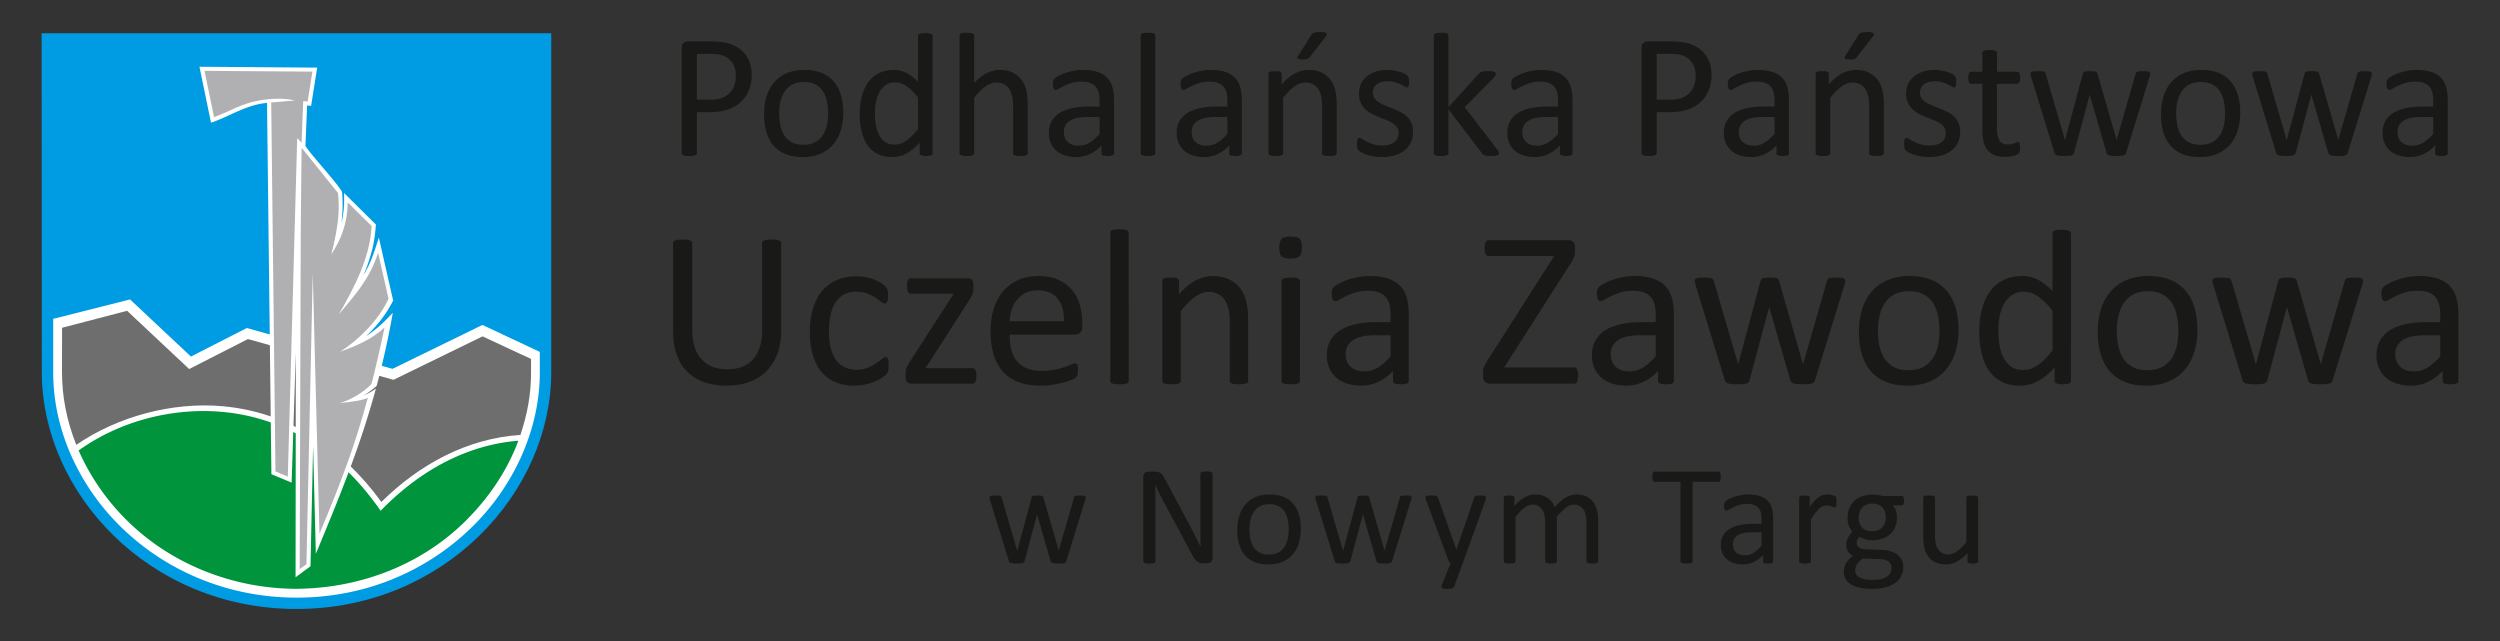 <svg xmlns="http://www.w3.org/2000/svg" viewBox="0 0 365.625 93.75" height="100" width="390"><rect x="0" y="0" width="365.625" height="93.75" fill="#333333" stroke="none"/><path d="M109.938 10.944c0 .835-.137 1.588-.414 2.26a4.742 4.742 0 01-1.178 1.716c-.51.47-1.134.835-1.877 1.093-.744.26-1.627.388-2.66.388h-1.891v5.997c0 .07-.018.131-.057.18a.398.398 0 01-.18.123 1.671 1.671 0 01-.334.08 3.558 3.558 0 01-.537.031c-.216 0-.392-.009-.537-.032a1.684 1.684 0 01-.337-.079.328.328 0 01-.181-.122.306.306 0 01-.053-.181V7.013c0-.342.092-.59.272-.733a.931.931 0 01.602-.221h3.567c.36 0 .708.014 1.038.043.33.032.721.099 1.169.195.453.1.911.286 1.381.553.466.274.86.608 1.19 1.003.327.396.576.853.754 1.372.175.518.263 1.096.263 1.719zm-2.322.175c0-.68-.127-1.248-.378-1.704-.254-.453-.567-.797-.946-1.02a3.159 3.159 0 00-1.155-.423 7.728 7.728 0 00-1.17-.093h-2.05v6.702h2.002c.669 0 1.227-.088 1.666-.26a3.111 3.111 0 001.116-.716c.3-.304.528-.669.683-1.095a4.09 4.09 0 00.232-1.39zm15.71 5.356c0 .946-.122 1.817-.373 2.612a5.733 5.733 0 01-1.113 2.054 5.027 5.027 0 01-1.85 1.345c-.743.32-1.605.484-2.581.484-.955 0-1.785-.14-2.494-.427a4.511 4.511 0 01-1.768-1.235c-.47-.541-.822-1.201-1.055-1.97-.234-.774-.348-1.648-.348-2.63 0-.944.125-1.815.365-2.606a5.772 5.772 0 011.108-2.06 5.01 5.01 0 011.847-1.339c.739-.317 1.6-.475 2.585-.475.955 0 1.786.14 2.493.426.71.281 1.297.695 1.768 1.236.47.54.827 1.195 1.065 1.97.232.774.351 1.644.351 2.615zm-2.215.137a8.5 8.5 0 00-.177-1.78 4.3 4.3 0 00-.576-1.47 2.797 2.797 0 00-1.085-.998c-.453-.246-1.025-.369-1.706-.369-.63 0-1.17.11-1.624.334-.453.224-.821.54-1.116.95-.295.408-.51.893-.651 1.451a7.323 7.323 0 00-.215 1.83c0 .637.057 1.235.176 1.793.114.559.307 1.047.581 1.464.272.413.637.748 1.09.989.456.247 1.029.37 1.71.37.62 0 1.157-.11 1.613-.334a3.013 3.013 0 001.127-.94 4.11 4.11 0 00.646-1.449 7.82 7.82 0 00.207-1.841zm15.283 5.8c0 .07-.013.126-.044.179a.321.321 0 01-.155.124c-.073.03-.17.053-.29.07a3.146 3.146 0 01-.438.027c-.181 0-.33-.009-.45-.026a1.414 1.414 0 01-.298-.07.358.358 0 01-.167-.125.347.347 0 01-.049-.18V20.87c-.61.663-1.245 1.178-1.9 1.546-.66.37-1.376.555-2.158.555-.848 0-1.575-.167-2.172-.497a4.104 4.104 0 01-1.464-1.34c-.37-.564-.642-1.223-.814-1.984-.17-.76-.258-1.561-.258-2.4 0-.999.105-1.9.32-2.7.215-.806.531-1.49.954-2.059a4.18 4.18 0 011.566-1.304c.62-.304 1.336-.458 2.154-.458.677 0 1.297.149 1.859.444.563.298 1.118.733 1.667 1.31V5.26c0-.062.013-.12.044-.177.03-.057.088-.097.176-.127.084-.031.193-.058.324-.079.137-.023.304-.031.511-.031.216 0 .392.008.529.031.135.021.245.048.32.08.078.029.136.07.176.126a.311.311 0 01.057.177zm-2.137-8.166c-.572-.717-1.125-1.262-1.662-1.635-.537-.373-1.095-.563-1.675-.563-.54 0-.999.128-1.376.386-.38.26-.683.599-.92 1.02a4.86 4.86 0 00-.509 1.43 7.945 7.945 0 00-.163 1.623c0 .584.044 1.156.137 1.715a5.03 5.03 0 00.465 1.49c.225.435.52.783.888 1.046.365.26.83.392 1.385.392.281 0 .555-.04.818-.114.26-.08.529-.208.8-.388.273-.18.562-.413.863-.703.298-.286.614-.639.95-1.06zm16.048 8.166a.29.29 0 01-.053.175.433.433 0 01-.166.123 1.327 1.327 0 01-.325.076 4.164 4.164 0 01-.514.026c-.222 0-.397-.009-.534-.026a1.328 1.328 0 01-.325-.076.433.433 0 01-.166-.123.29.29 0 01-.053-.175v-6.794c0-.66-.053-1.195-.155-1.595a3.293 3.293 0 00-.447-1.048 1.952 1.952 0 00-.762-.667 2.403 2.403 0 00-1.081-.234c-.532 0-1.059.19-1.587.567-.532.38-1.087.932-1.666 1.663v8.108a.29.29 0 01-.053.175.427.427 0 01-.168.123 1.327 1.327 0 01-.325.076 4.282 4.282 0 01-.527.026c-.212 0-.382-.009-.52-.026a1.38 1.38 0 01-.33-.076.395.395 0 01-.171-.123.326.326 0 01-.044-.175V5.207a.34.34 0 01.044-.18.345.345 0 01.172-.132c.079-.032.19-.058.33-.076.137-.017.307-.026.52-.026.213 0 .389.009.526.026.14.018.246.044.325.076.08.035.133.079.168.131.035.048.053.11.053.181v6.929c.605-.646 1.222-1.126 1.838-1.438.614-.312 1.236-.47 1.859-.47.774 0 1.42.131 1.948.391.527.263.953.616 1.28 1.052.325.438.558.953.699 1.543.14.588.21 1.3.21 2.132zm12.62.012c0 .102-.035.18-.102.234a.712.712 0 01-.284.114c-.12.026-.295.04-.529.04-.22 0-.4-.014-.532-.04a.641.641 0 01-.29-.114c-.063-.053-.092-.129-.092-.234v-1.16a5.664 5.664 0 01-1.693 1.262 4.585 4.585 0 01-1.98.444 5.42 5.42 0 01-1.657-.237 3.623 3.623 0 01-1.262-.692 3.1 3.1 0 01-.813-1.107c-.193-.44-.29-.936-.29-1.494 0-.657.132-1.224.4-1.703a3.29 3.29 0 011.147-1.2c.497-.317 1.108-.559 1.83-.717.72-.158 1.534-.237 2.436-.237h1.6v-.906c0-.444-.048-.84-.141-1.186a2.057 2.057 0 00-.457-.859 1.95 1.95 0 00-.818-.514c-.333-.12-.748-.175-1.236-.175-.523 0-.993.061-1.406.19a7.172 7.172 0 00-1.095.417c-.313.153-.576.29-.787.416-.207.128-.365.19-.466.19a.306.306 0 01-.181-.053.371.371 0 01-.135-.155.718.718 0 01-.085-.258 2.23 2.23 0 01-.026-.356c0-.21.014-.383.044-.506a.763.763 0 01.22-.352c.115-.11.317-.24.598-.395.28-.15.61-.29.981-.418a9.285 9.285 0 011.208-.313c.437-.082.88-.122 1.323-.122.832 0 1.54.093 2.124.28.585.19 1.055.47 1.417.836.36.365.62.818.783 1.359.161.54.246 1.174.246 1.895zm-2.11-5.312h-1.817a6.65 6.65 0 00-1.517.151 3.136 3.136 0 00-1.069.439 1.83 1.83 0 00-.623.695 2.124 2.124 0 00-.198.936c0 .604.19 1.083.572 1.437.38.357.914.538 1.604.538.553 0 1.073-.14 1.547-.427.476-.28.978-.716 1.5-1.3zm8.15 5.3a.29.29 0 01-.053.175.433.433 0 01-.166.123 1.327 1.327 0 01-.325.076 4.294 4.294 0 01-.529.026c-.21 0-.382-.009-.517-.026a1.38 1.38 0 01-.33-.076.395.395 0 01-.172-.123.326.326 0 01-.044-.175V5.207a.34.34 0 01.044-.18.345.345 0 01.172-.132c.079-.032.19-.058.33-.076.135-.017.307-.026.517-.026.216 0 .392.009.529.026.14.018.246.044.325.076a.372.372 0 01.166.131c.035.048.053.11.053.181zm12.651.012c0 .102-.035.18-.102.234a.721.721 0 01-.286.114c-.117.026-.295.04-.526.04-.222 0-.4-.014-.532-.04a.64.64 0 01-.292-.114c-.061-.053-.09-.129-.09-.234v-1.16a5.65 5.65 0 01-1.695 1.262 4.572 4.572 0 01-1.978.444c-.611 0-1.166-.079-1.657-.237a3.607 3.607 0 01-1.262-.692 3.1 3.1 0 01-.813-1.107c-.195-.44-.292-.936-.292-1.494 0-.657.132-1.224.4-1.703a3.276 3.276 0 011.149-1.2c.496-.317 1.107-.559 1.829-.717.721-.158 1.534-.237 2.436-.237h1.6v-.906c0-.444-.048-.84-.141-1.186a2.057 2.057 0 00-.456-.859 1.96 1.96 0 00-.818-.514c-.334-.12-.748-.175-1.236-.175-.523 0-.994.061-1.408.19a7.218 7.218 0 00-1.094.417c-.312.153-.575.29-.788.416-.205.128-.363.19-.465.19a.306.306 0 01-.18-.053.371.371 0 01-.136-.155.718.718 0 01-.084-.258 2.23 2.23 0 01-.027-.356c0-.21.013-.383.044-.506a.763.763 0 01.22-.352c.114-.11.317-.24.598-.395.281-.15.611-.29.98-.418.365-.123.77-.228 1.21-.313.435-.082.879-.122 1.323-.122.832 0 1.54.093 2.124.28.584.19 1.055.47 1.417.836.36.365.62.818.78 1.359.164.54.248 1.174.248 1.895zm-2.112-5.312h-1.815a6.65 6.65 0 00-1.516.151 3.136 3.136 0 00-1.07.439 1.85 1.85 0 00-.624.695 2.124 2.124 0 00-.197.936c0 .604.188 1.083.57 1.437.383.357.915.538 1.607.538.553 0 1.072-.14 1.546-.427.476-.28.976-.716 1.5-1.3zm15.989 5.3a.29.29 0 01-.053.175.427.427 0 01-.169.123 1.327 1.327 0 01-.324.076 4.124 4.124 0 01-.515.026c-.22 0-.395-.009-.532-.026a1.328 1.328 0 01-.324-.076.42.42 0 01-.167-.123.28.28 0 01-.054-.175v-6.794c0-.66-.053-1.195-.153-1.595a3.295 3.295 0 00-.45-1.048 1.935 1.935 0 00-.76-.667 2.408 2.408 0 00-1.081-.234c-.532 0-1.06.19-1.587.567-.532.38-1.086.932-1.667 1.663v8.108a.29.29 0 01-.053.175.433.433 0 01-.167.123 1.327 1.327 0 01-.325.076 4.294 4.294 0 01-.528.026c-.21 0-.383-.009-.52-.026a1.363 1.363 0 01-.328-.076.395.395 0 01-.172-.123.311.311 0 01-.044-.175v-11.6a.36.36 0 01.039-.175.369.369 0 01.154-.129.908.908 0 01.299-.079c.12-.012.282-.017.48-.017.189 0 .347.005.471.017.127.014.223.04.293.08.067.04.12.084.15.128a.36.36 0 01.045.175v1.534c.65-.733 1.296-1.27 1.947-1.608.646-.338 1.297-.51 1.957-.51.769 0 1.42.131 1.947.391.528.263.955.616 1.28 1.051.326.44.558.954.698 1.543.142.589.213 1.298.213 2.12zM191.74 5.163a.875.875 0 01.181-.23.764.764 0 01.255-.144c.096-.031.22-.058.365-.075.145-.018.325-.026.532-.026.237 0 .435.014.584.043.15.032.257.076.318.132.061.053.082.12.074.193a.422.422 0 01-.114.225L191.6 8.284c-.07.088-.132.155-.184.207a.721.721 0 01-.194.123c-.075.03-.172.053-.286.065a3.77 3.77 0 01-.431.018c-.188 0-.338-.012-.453-.039a.603.603 0 01-.237-.102.168.168 0 01-.053-.166.698.698 0 01.11-.246zm14.92 14.082c0 .593-.111 1.122-.33 1.589a3.23 3.23 0 01-.933 1.169 4.236 4.236 0 01-1.443.721 6.61 6.61 0 01-1.841.246c-.414 0-.804-.032-1.178-.097a6.289 6.289 0 01-1.759-.546 2.133 2.133 0 01-.45-.286.68.68 0 01-.205-.36 2.333 2.333 0 01-.066-.633c0-.162.008-.299.026-.41.018-.113.04-.201.061-.271a.306.306 0 01.111-.15.28.28 0 01.162-.043c.093 0 .233.056.417.175.186.114.415.242.683.378.267.136.588.265.959.379.368.117.79.175 1.269.175.361 0 .686-.04.978-.12.293-.073.544-.187.76-.341.216-.15.377-.343.496-.576.115-.234.172-.511.172-.832 0-.325-.084-.602-.25-.822a2.413 2.413 0 00-.66-.593 5.627 5.627 0 00-.927-.458c-.344-.132-.696-.272-1.06-.418-.36-.15-.717-.31-1.064-.497a4.058 4.058 0 01-.933-.676 3.134 3.134 0 01-.66-.955c-.166-.368-.25-.809-.25-1.327 0-.453.087-.888.264-1.306.176-.417.44-.783.79-1.095a4.081 4.081 0 011.324-.757c.528-.187 1.144-.28 1.852-.28.307 0 .616.026.927.079.309.052.584.122.835.201.251.08.462.169.638.26.177.097.312.176.4.251.093.07.15.132.18.181a.553.553 0 01.067.176 2.532 2.532 0 01.056.58c0 .145-.003.273-.017.378a.903.903 0 01-.065.26.353.353 0 01-.11.149.25.25 0 01-.141.044c-.08 0-.19-.05-.339-.146a5.594 5.594 0 00-1.385-.607 3.658 3.658 0 00-1.078-.144c-.36 0-.68.039-.953.123a1.784 1.784 0 00-.678.342 1.455 1.455 0 00-.4.532 1.61 1.61 0 00-.135.665c0 .334.088.615.258.845.172.228.392.424.669.596.272.172.59.325.94.467.352.136.708.276 1.073.422.366.149.725.312 1.082.493.356.179.674.4.946.655.277.26.497.567.663.927.167.361.251.791.251 1.288zm12.561 3.153c0 .07-.017.131-.053.18a.39.39 0 01-.172.132 1.48 1.48 0 01-.342.076 7.292 7.292 0 01-1.125.009 1.902 1.902 0 01-.38-.067.675.675 0 01-.25-.128.988.988 0 01-.176-.202l-4.889-6.42v6.434a.29.29 0 01-.052.175.433.433 0 01-.167.123 1.324 1.324 0 01-.327.076c-.135.017-.31.026-.526.026-.21 0-.383-.009-.52-.026a1.401 1.401 0 01-.33-.076.388.388 0 01-.17-.123.311.311 0 01-.044-.175V5.207c0-.07.012-.133.044-.18a.34.34 0 01.17-.132 1.4 1.4 0 01.33-.076c.137-.017.31-.026.52-.026.216 0 .391.009.526.026.143.018.248.044.327.076a.372.372 0 01.167.131c.035.048.052.11.052.181v10.476l4.366-4.818c.07-.088.146-.158.22-.216.08-.053.171-.1.277-.14.105-.04.233-.066.379-.08.144-.012.321-.017.527-.017.216 0 .396.005.54.017.146.014.265.035.353.067.088.03.153.07.193.114a.29.29 0 01.056.19c0 .1-.026.205-.082.307a1.698 1.698 0 01-.277.36l-4.177 4.204 4.705 6.121c.109.15.188.263.237.355.049.093.07.177.07.25zm10.75.026c0 .102-.035.18-.1.234a.732.732 0 01-.286.114c-.12.026-.295.04-.528.04-.22 0-.4-.014-.532-.04a.641.641 0 01-.29-.114c-.061-.053-.093-.129-.093-.234v-1.16a5.642 5.642 0 01-1.692 1.262 4.578 4.578 0 01-1.979.444c-.61 0-1.165-.079-1.658-.237a3.599 3.599 0 01-1.26-.692 3.103 3.103 0 01-.815-1.107c-.193-.44-.29-.936-.29-1.494 0-.657.132-1.224.4-1.703a3.262 3.262 0 011.148-1.2c.497-.317 1.108-.559 1.828-.717.721-.158 1.536-.237 2.436-.237h1.601v-.906c0-.444-.049-.84-.14-1.186a2.06 2.06 0 00-.458-.859c-.211-.228-.483-.4-.818-.514-.334-.12-.746-.175-1.234-.175a4.76 4.76 0 00-1.408.19 7.173 7.173 0 00-1.096.417c-.312.153-.575.29-.786.416-.207.128-.365.19-.467.19a.296.296 0 01-.18-.053.387.387 0 01-.136-.155.72.72 0 01-.083-.258 2.037 2.037 0 01-.028-.356c0-.21.014-.383.044-.506a.768.768 0 01.221-.352c.115-.11.316-.24.597-.395.283-.15.613-.29.982-.418a9.24 9.24 0 011.209-.313c.435-.082.88-.122 1.324-.122.83 0 1.537.093 2.124.28.584.19 1.055.47 1.414.836.36.365.62.818.783 1.359.164.54.246 1.174.246 1.895zm-2.11-5.312h-1.817c-.579 0-1.085.05-1.516.151a3.111 3.111 0 00-1.068.439 1.836 1.836 0 00-.625.695 2.124 2.124 0 00-.198.936c0 .604.19 1.083.572 1.437.383.357.915.538 1.605.538.554 0 1.072-.14 1.548-.427.474-.28.976-.716 1.5-1.3zm22.45-6.168c0 .835-.135 1.588-.413 2.26a4.725 4.725 0 01-1.18 1.716c-.508.47-1.133.835-1.876 1.093-.742.26-1.627.388-2.66.388h-1.89v5.997c0 .07-.017.131-.058.18a.398.398 0 01-.18.123 1.641 1.641 0 01-.334.08 3.558 3.558 0 01-.537.031c-.214 0-.392-.009-.536-.032a1.705 1.705 0 01-.338-.079.334.334 0 01-.181-.122.306.306 0 01-.053-.181V7.013c0-.342.093-.59.272-.733a.936.936 0 01.604-.222h3.565c.36 0 .708.014 1.038.044.33.032.721.099 1.169.195.453.1.911.286 1.381.553.466.274.862.608 1.192 1.003.325.396.576.853.752 1.372.175.518.263 1.096.263 1.719zm-2.32.175c0-.68-.129-1.248-.38-1.704-.254-.453-.567-.797-.944-1.02a3.178 3.178 0 00-1.157-.423 7.723 7.723 0 00-1.17-.093h-2.048v6.702h2c.668 0 1.227-.088 1.667-.26a3.142 3.142 0 001.117-.716c.298-.304.526-.669.68-1.095.155-.427.234-.889.234-1.39M261.634 22.424c0 .102-.035.18-.102.234a.712.712 0 01-.284.114c-.12.026-.295.04-.528.04-.22 0-.4-.014-.532-.04a.641.641 0 01-.29-.114c-.061-.053-.093-.129-.093-.234v-1.16a5.664 5.664 0 01-1.692 1.262 4.583 4.583 0 01-1.978.444 5.424 5.424 0 01-1.66-.237 3.623 3.623 0 01-1.261-.692 3.1 3.1 0 01-.813-1.107c-.193-.44-.29-.936-.29-1.494 0-.657.132-1.224.4-1.703a3.271 3.271 0 011.147-1.2c.497-.316 1.11-.559 1.829-.717.721-.158 1.536-.237 2.436-.237h1.601v-.905c0-.445-.049-.841-.14-1.187a2.08 2.08 0 00-.458-.859c-.211-.228-.483-.4-.818-.514-.334-.12-.748-.175-1.236-.175-.523 0-.994.061-1.406.19a7.172 7.172 0 00-1.096.417c-.312.153-.575.29-.786.416-.207.128-.365.19-.467.19a.296.296 0 01-.179-.053.374.374 0 01-.137-.155.72.72 0 01-.084-.258 2.23 2.23 0 01-.026-.356c0-.21.014-.383.043-.506a.754.754 0 01.222-.352c.114-.11.316-.24.596-.395.283-.15.611-.29.982-.418a9.24 9.24 0 011.21-.313c.434-.082.879-.122 1.323-.122.83 0 1.537.093 2.122.28.585.19 1.057.47 1.417.836.36.365.62.818.783 1.359.161.54.245 1.174.245 1.896zm-2.11-5.312h-1.817c-.579 0-1.084.05-1.516.151a3.136 3.136 0 00-1.07.44 1.83 1.83 0 00-.622.694 2.124 2.124 0 00-.199.936c0 .604.19 1.083.572 1.437.383.357.915.538 1.605.538.555 0 1.072-.14 1.548-.427.474-.28.976-.716 1.5-1.3zm15.987 5.3a.29.29 0 01-.053.175.433.433 0 01-.167.123 1.324 1.324 0 01-.326.076 4.124 4.124 0 01-.515.026c-.219 0-.395-.009-.531-.026a1.328 1.328 0 01-.325-.076.433.433 0 01-.167-.123.29.29 0 01-.053-.175v-6.794c0-.66-.052-1.195-.154-1.595a3.333 3.333 0 00-.448-1.048 1.952 1.952 0 00-.762-.667 2.408 2.408 0 00-1.08-.234c-.533 0-1.061.19-1.588.567-.532.38-1.086.932-1.666 1.663v8.108a.29.29 0 01-.052.175.455.455 0 01-.169.123 1.327 1.327 0 01-.325.076 4.294 4.294 0 01-.528.026c-.21 0-.38-.009-.518-.026a1.38 1.38 0 01-.33-.076.395.395 0 01-.172-.123.326.326 0 01-.044-.175v-11.6a.36.36 0 01.04-.175.362.362 0 01.153-.129.932.932 0 01.3-.079 4.96 4.96 0 01.48-.017c.19 0 .347.005.47.017.127.014.225.04.295.08.065.04.118.084.15.128a.36.36 0 01.043.175v1.534c.651-.733 1.297-1.27 1.947-1.608.648-.338 1.297-.51 1.957-.51.769 0 1.42.131 1.949.391.526.263.953.616 1.28 1.052.324.438.558.953.698 1.543.14.588.21 1.297.21 2.118zm-3.75-17.249a.909.909 0 01.18-.23.764.764 0 01.254-.144c.098-.031.22-.058.365-.075.146-.018.326-.026.532-.026.238 0 .435.014.586.043.15.032.255.076.316.132a.21.21 0 01.075.193.44.44 0 01-.115.225l-2.335 3.003c-.07.088-.132.155-.184.208a.695.695 0 01-.193.122c-.076.03-.172.053-.287.065-.114.014-.26.018-.43.018-.19 0-.338-.012-.453-.039a.6.6 0 01-.238-.102.172.172 0 01-.053-.166.698.698 0 01.11-.246zm14.918 14.082c0 .593-.11 1.122-.33 1.589-.22.461-.527.851-.933 1.169a4.243 4.243 0 01-1.44.721 6.622 6.622 0 01-1.844.246c-.412 0-.804-.032-1.178-.097a6.335 6.335 0 01-1.759-.545 2.066 2.066 0 01-.447-.287.67.67 0 01-.208-.36 2.407 2.407 0 01-.066-.633c0-.162.009-.299.026-.41.018-.113.04-.201.062-.271a.306.306 0 01.11-.15.289.289 0 01.163-.043c.092 0 .232.056.418.175.185.114.413.242.681.378.269.137.59.265.959.379a4.18 4.18 0 001.27.175c.36 0 .687-.04.977-.12.295-.073.544-.187.76-.341.216-.15.379-.343.497-.576.114-.234.172-.511.172-.832 0-.325-.085-.602-.251-.822a2.388 2.388 0 00-.66-.593 5.559 5.559 0 00-.927-.458 92.087 92.087 0 01-1.06-.418c-.36-.15-.717-.31-1.064-.497a4.058 4.058 0 01-.933-.676 3.165 3.165 0 01-.66-.955c-.166-.368-.249-.809-.249-1.327 0-.453.088-.888.263-1.306.176-.417.44-.783.792-1.095a4.063 4.063 0 011.324-.757c.526-.187 1.143-.28 1.85-.28.309 0 .616.026.929.079.307.052.584.122.835.201.25.08.462.169.637.26.176.097.313.176.4.251.092.07.15.132.18.181a.514.514 0 01.066.176c.014.061.027.14.04.231.013.099.018.213.018.348 0 .146-.005.274-.017.379a.898.898 0 01-.067.26.353.353 0 01-.11.149.246.246 0 01-.141.044c-.079 0-.19-.05-.339-.146a5.41 5.41 0 00-.567-.303 5.986 5.986 0 00-.818-.304 3.654 3.654 0 00-1.076-.144c-.362 0-.683.039-.955.123-.277.079-.5.193-.677.342-.176.151-.311.327-.4.532a1.61 1.61 0 00-.136.665c0 .334.088.615.26.845a2.4 2.4 0 00.667.596c.274.173.59.325.94.467.354.136.71.276 1.073.422.366.149.727.312 1.084.493.356.179.672.4.944.655.277.26.497.567.663.927.169.361.252.791.252 1.288zm8.754 2.305c0 .25-.018.448-.053.593a.593.593 0 01-.154.321.899.899 0 01-.308.194 2.43 2.43 0 01-.47.149c-.176.04-.36.07-.558.096a4.44 4.44 0 01-.59.04c-.602 0-1.117-.078-1.543-.236-.427-.16-.778-.4-1.055-.722-.272-.321-.47-.73-.599-1.223-.123-.492-.184-1.073-.184-1.74V12.26h-1.63c-.129 0-.234-.07-.313-.208-.074-.135-.114-.36-.114-.672 0-.161.008-.298.031-.409.021-.114.053-.205.083-.28a.372.372 0 01.137-.155.39.39 0 01.188-.044h1.618V7.738c0-.061.014-.117.044-.166a.383.383 0 01.172-.137c.079-.039.19-.065.33-.083.135-.017.307-.026.518-.026.216 0 .391.009.528.026.14.018.246.044.325.083a.42.42 0 01.167.137c.037.049.054.105.054.166v2.753h2.954c.07 0 .127.014.18.044.049.031.098.084.133.154a.92.92 0 01.082.281c.018.11.027.248.027.41 0 .312-.039.536-.114.671-.08.137-.181.208-.308.208h-2.954v6.45c0 .796.118 1.398.351 1.803.234.41.655.611 1.262.611.193 0 .369-.017.523-.058a4.001 4.001 0 00.717-.245.54.54 0 01.228-.058c.044 0 .084.008.124.031.036.021.065.062.088.123.021.062.039.14.056.246.018.102.027.233.027.388zm19.033-10.764c0 .061-.008.131-.026.22a2.667 2.667 0 01-.091.32l-3.413 11.02a.53.53 0 01-.123.233.487.487 0 01-.228.14 1.724 1.724 0 01-.409.075 9.4 9.4 0 01-.642.018c-.269 0-.493-.009-.673-.026a2.447 2.447 0 01-.431-.076.522.522 0 01-.237-.145.543.543 0 01-.114-.22l-2.437-8.415-.026-.114-.027.114-2.255 8.415a.507.507 0 01-.118.234.524.524 0 01-.25.14 2.07 2.07 0 01-.436.075 9.645 9.645 0 01-.651.018c-.264 0-.48-.009-.65-.026a2.263 2.263 0 01-.409-.076.484.484 0 01-.239-.145.548.548 0 01-.117-.22l-3.387-11.019a2.723 2.723 0 01-.093-.32 1.13 1.13 0 01-.026-.22c0-.08.018-.14.053-.19a.402.402 0 01.177-.114 1.17 1.17 0 01.325-.056c.14-.009.307-.014.505-.014a7.2 7.2 0 01.576.018c.15.014.26.035.339.066a.35.35 0 01.167.127c.031.058.061.124.087.203l2.797 9.576.026.114.026-.114 2.565-9.576a.592.592 0 01.083-.203.366.366 0 01.172-.127 1.23 1.23 0 01.316-.066c.131-.013.309-.018.523-.018.207 0 .374.005.505.018.137.014.243.035.318.066.079.03.132.07.167.123.035.053.061.11.079.18l2.77 9.603.026.114.014-.114 2.756-9.576a.505.505 0 01.084-.203.354.354 0 01.18-.127 1.27 1.27 0 01.335-.066 6.54 6.54 0 01.544-.018c.207 0 .374.005.497.014.123.009.224.03.295.065.075.031.128.07.158.114a.343.343 0 01.043.18zm13.166 5.689c0 .946-.125 1.817-.374 2.612a5.76 5.76 0 01-1.113 2.054 5.056 5.056 0 01-1.85 1.345c-.744.32-1.606.484-2.582.484-.953 0-1.785-.14-2.493-.427a4.511 4.511 0 01-1.768-1.235c-.47-.541-.821-1.201-1.055-1.97-.233-.774-.347-1.648-.347-2.63 0-.944.123-1.815.365-2.606a5.744 5.744 0 011.108-2.06 4.996 4.996 0 011.846-1.339c.74-.317 1.601-.475 2.586-.475.955 0 1.785.14 2.493.426.707.281 1.297.695 1.767 1.236.47.54.827 1.195 1.064 1.97.234.774.353 1.644.353 2.615zm-2.217.137c0-.628-.056-1.222-.176-1.78a4.3 4.3 0 00-.575-1.47 2.79 2.79 0 00-1.087-.998c-.453-.246-1.023-.369-1.706-.369-.629 0-1.17.11-1.622.334-.453.224-.822.54-1.117.95a4.21 4.21 0 00-.65 1.451 7.323 7.323 0 00-.215 1.83c0 .637.056 1.235.175 1.793.115.559.308 1.047.58 1.464a2.96 2.96 0 001.09.989c.458.247 1.03.37 1.711.37.62 0 1.157-.11 1.614-.334.458-.224.83-.537 1.125-.94a4.08 4.08 0 00.648-1.449 7.822 7.822 0 00.205-1.841zm21.475-5.826c0 .061-.008.131-.026.22-.017.083-.049.194-.093.32l-3.412 11.02a.512.512 0 01-.352.373 1.707 1.707 0 01-.409.075 9.4 9.4 0 01-.642.018c-.269 0-.492-.009-.672-.026a2.447 2.447 0 01-.432-.076.522.522 0 01-.237-.145.543.543 0 01-.114-.22l-2.437-8.415-.026-.114-.026.114-2.256 8.415a.507.507 0 01-.118.234.524.524 0 01-.25.14 2.07 2.07 0 01-.436.075 9.645 9.645 0 01-.651.018c-.264 0-.48-.009-.65-.026a2.263 2.263 0 01-.409-.076.484.484 0 01-.239-.145.548.548 0 01-.117-.22L329.5 11.326a2.66 2.66 0 01-.092-.32 1.13 1.13 0 01-.026-.22c0-.08.018-.14.053-.19a.395.395 0 01.175-.114 1.17 1.17 0 01.325-.056c.14-.009.307-.014.506-.014a7.2 7.2 0 01.575.018c.15.014.26.035.34.066a.35.35 0 01.166.127c.032.058.061.124.09.203l2.794 9.576.028.114.026-.114 2.563-9.576a.59.59 0 01.083-.203.384.384 0 01.172-.127 1.23 1.23 0 01.316-.066c.133-.013.309-.018.525-.018a5.7 5.7 0 01.505.018c.135.014.24.035.316.066.08.03.132.07.167.123.035.053.061.11.079.18l2.77 9.603.026.114.014-.114 2.756-9.576a.505.505 0 01.085-.203.352.352 0 01.18-.127c.08-.031.188-.052.334-.066.14-.013.321-.018.544-.018.207 0 .374.005.499.014.123.009.223.03.293.065.075.031.128.07.16.114a.343.343 0 01.043.18zm11.084 11.638c0 .102-.035.18-.102.234a.712.712 0 01-.284.114c-.12.026-.295.04-.529.04-.219 0-.4-.014-.531-.04a.641.641 0 01-.29-.114c-.062-.053-.093-.129-.093-.234v-1.16a5.664 5.664 0 01-1.692 1.262 4.583 4.583 0 01-1.979.444 5.424 5.424 0 01-1.658-.237 3.623 3.623 0 01-1.263-.692 3.12 3.12 0 01-.812-1.107c-.193-.44-.29-.936-.29-1.494 0-.657.132-1.224.4-1.703a3.271 3.271 0 011.146-1.2c.497-.316 1.11-.559 1.83-.717.721-.158 1.536-.237 2.436-.237h1.601v-.905c0-.445-.05-.841-.14-1.187a2.06 2.06 0 00-.459-.859c-.21-.228-.482-.4-.818-.514-.333-.12-.747-.175-1.235-.175-.523 0-.994.061-1.406.19a7.172 7.172 0 00-1.096.417c-.312.153-.576.29-.786.416-.207.128-.365.19-.467.19a.296.296 0 01-.18-.053.387.387 0 01-.136-.155.72.72 0 01-.084-.258 2.23 2.23 0 01-.027-.356c0-.21.014-.383.044-.506a.768.768 0 01.221-.352c.114-.11.316-.24.597-.395.283-.15.611-.29.981-.418a9.24 9.24 0 011.21-.313c.435-.082.88-.122 1.323-.122.83 0 1.538.093 2.123.28.586.19 1.056.47 1.416.836.36.365.62.818.783 1.359.162.54.246 1.174.246 1.896zm-2.11-5.312h-1.817c-.58 0-1.085.05-1.516.151a3.136 3.136 0 00-1.07.44 1.83 1.83 0 00-.623.694 2.124 2.124 0 00-.198.936c0 .604.19 1.083.572 1.437.383.357.915.538 1.605.538.554 0 1.072-.14 1.548-.427.474-.28.976-.716 1.499-1.3zm0 0" fill="#191917"/><g fill="#191917"><path d="M158.79 72.764c0 .04-.02.105-.02.164-.026.086-.045.172-.085.277l-2.732 8.834a.519.519 0 01-.105.19.482.482 0 01-.191.106c-.066.04-.19.06-.323.06-.144.026-.316.026-.506.026-.23 0-.402 0-.547-.027a3.515 3.515 0 01-.342-.059.44.44 0 01-.191-.105c-.04-.066-.086-.106-.105-.191l-1.949-6.754-.02-.086-.02.086-1.803 6.754a.382.382 0 01-.105.19.404.404 0 01-.191.106.97.97 0 01-.362.06c-.145.026-.316.026-.527.026-.21 0-.382 0-.507-.027a3.515 3.515 0 01-.342-.059.44.44 0 01-.19-.105.556.556 0 01-.08-.191l-2.732-8.834-.066-.277c-.02-.059-.02-.125-.02-.164 0-.066.02-.106.04-.152.02-.04.066-.059.152-.085.059-.04.144-.04.25-.06h.401c.191 0 .343 0 .468.02.125 0 .21.02.276.04a.228.228 0 01.125.105c.02.046.046.105.066.171l2.245 7.689.02.086.02-.086 2.08-7.689c0-.066.02-.125.059-.17a.246.246 0 01.131-.106c.06-.02.145-.04.25-.04.106-.02.257-.02.422-.02.17 0 .303 0 .408.02.105 0 .19.02.25.04.066.026.105.066.151.105.02.046.04.086.06.152l2.225 7.708.02.086v-.086l2.224-7.689c0-.066.02-.125.066-.17.02-.04.06-.08.145-.106a.877.877 0 01.257-.04c.125-.02.256-.02.44-.02h.409c.079.02.164.04.23.06a.36.36 0 01.125.085.275.275 0 01.046.152zm0 0M177.332 81.611c0 .132-.02.257-.066.342a.523.523 0 01-.19.25.439.439 0 01-.25.132c-.086.02-.172.04-.277.04h-.593a1.9 1.9 0 01-.487-.06 2.067 2.067 0 01-.382-.19 2.314 2.314 0 01-.381-.409 5.454 5.454 0 01-.402-.671l-4.088-7.603c-.21-.402-.421-.81-.632-1.231-.237-.441-.428-.87-.619-1.27h-.02c.02.506.02 1.013.04 1.527V82.078c0 .066-.02.106-.04.152-.02.04-.085.085-.144.105-.066.02-.152.04-.277.06-.105.026-.256.026-.427.026-.165 0-.316 0-.442-.027-.105-.02-.19-.04-.256-.059-.06-.02-.106-.066-.145-.105a.275.275 0 01-.046-.152V69.736c0-.277.085-.468.237-.593a.954.954 0 01.507-.17h.888c.191 0 .382.019.507.039.152.046.277.105.382.17.105.086.21.192.316.343.105.145.21.316.323.527l3.153 5.885c.19.362.381.697.553 1.04.184.335.355.678.526 1.014.171.322.316.658.487.974.172.322.316.638.488.974h.02c-.02-.546-.04-1.12-.04-1.712V69.29c0-.067.02-.106.04-.146.045-.046.085-.066.15-.105.06-.026.165-.046.27-.066.112-.02.257-.02.448-.02.152 0 .296 0 .402.02.125.02.21.04.276.066.066.04.125.06.152.105.02.04.04.08.04.145zm0 0M190.25 77.339c0 .757-.104 1.461-.295 2.093a4.752 4.752 0 01-.889 1.652 4.47 4.47 0 01-1.488 1.08c-.612.257-1.29.382-2.073.382-.764 0-1.442-.106-2.008-.343a3.748 3.748 0 01-1.422-.994c-.382-.44-.658-.974-.85-1.586-.19-.612-.269-1.31-.269-2.093 0-.764.105-1.462.296-2.1.191-.632.487-1.185.889-1.652a4.014 4.014 0 011.481-1.08c.593-.257 1.29-.382 2.074-.382.763 0 1.441.106 1.994.342.566.23 1.053.547 1.415.994.382.422.679.955.87 1.587.19.612.276 1.316.276 2.1zm-1.776.105c0-.513-.047-.974-.152-1.441a3.329 3.329 0 00-.44-1.166 2.207 2.207 0 00-.896-.803c-.356-.19-.803-.296-1.35-.296-.513 0-.954.086-1.316.277a2.147 2.147 0 00-.889.757c-.23.322-.401.697-.526 1.165a6.013 6.013 0 00-.172 1.461c0 .507.04.994.145 1.442.086.447.237.849.468 1.165.21.336.506.612.869.803.362.19.822.296 1.375.296.487 0 .935-.085 1.29-.276a2.38 2.38 0 00.916-.738 3.52 3.52 0 00.506-1.165c.106-.447.172-.954.172-1.48zm0 0"/></g><path d="M206.444 72.764c0 .04-.02.105-.02.164-.026.086-.046.172-.085.277l-2.732 8.834a.519.519 0 01-.105.19.482.482 0 01-.191.106c-.066.04-.191.06-.323.06-.145.026-.316.026-.507.026-.23 0-.401 0-.546-.027a3.515 3.515 0 01-.342-.059.44.44 0 01-.191-.105c-.04-.066-.086-.106-.106-.191l-1.948-6.754-.02-.086-.02.086-1.803 6.754a.382.382 0 01-.106.19.404.404 0 01-.19.106.97.97 0 01-.363.06c-.144.026-.316.026-.526.026-.21 0-.382 0-.507-.027a3.515 3.515 0 01-.342-.059.44.44 0 01-.191-.105.556.556 0 01-.08-.191l-2.731-8.834-.066-.277c-.02-.059-.02-.125-.02-.164 0-.066.02-.106.04-.152.02-.04.066-.059.151-.085.06-.04.145-.04.25-.06h.402c.19 0 .342 0 .467.02.125 0 .211.02.277.04a.228.228 0 01.125.105c.02.046.046.105.066.171l2.244 7.689.02.086.02-.086 2.08-7.689c0-.066.02-.125.06-.17a.246.246 0 01.13-.106c.06-.02.146-.04.251-.04.105-.02.257-.02.421-.02.172 0 .303 0 .409.02.105 0 .19.02.25.04.065.026.105.066.151.105.02.046.04.086.06.152l2.224 7.708.02.086v-.086l2.225-7.689c0-.066.02-.125.066-.17.02-.04.059-.08.145-.106a.877.877 0 01.256-.04c.125-.02.257-.02.441-.02h.409c.079.02.164.04.23.06a.36.36 0 01.125.085.275.275 0 01.046.152zm0 0" fill="#191917"/><g fill="#191917"><path d="M213.933 82.355l-1.25 3.43c-.046.105-.152.19-.316.256-.152.06-.428.086-.764.086-.171 0-.316 0-.428-.027-.125-.02-.21-.039-.25-.079-.066-.046-.105-.111-.105-.17 0-.067.02-.152.04-.257l1.29-3.24c-.06-.019-.126-.085-.165-.124a.515.515 0 01-.132-.21l-3.298-8.9a.803.803 0 01-.085-.336c0-.086.02-.152.085-.191.04-.066.125-.086.25-.106.125-.02.297-.02.507-.02.191 0 .362 0 .487.02a.99.99 0 01.277.04c.066.046.105.085.151.131.02.04.06.126.106.211l2.646 7.472h.04l2.567-7.518c.04-.125.079-.21.144-.25.047-.046.152-.066.257-.086.125-.02.296-.02.507-.02.19 0 .362 0 .487.02.105.02.21.04.257.106.06.04.105.105.105.19 0 .086-.026.191-.066.317zm0 0M233.736 82.098c0 .046-.02.105-.046.132a.205.205 0 01-.125.105c-.066.02-.145.04-.257.06-.125.026-.25.026-.42.026-.172 0-.317 0-.422-.027-.106-.02-.191-.04-.257-.059a.254.254 0 01-.145-.105.212.212 0 01-.046-.132v-5.654c0-.402-.04-.757-.105-1.08a2.445 2.445 0 00-.316-.843 1.817 1.817 0 00-.593-.533 1.734 1.734 0 00-.829-.19c-.382 0-.783.15-1.165.447-.402.316-.843.764-1.31 1.336v6.517c0 .046-.02.105-.046.132-.02.04-.06.085-.145.105-.066.02-.151.04-.257.06-.105.026-.25.026-.421.026-.151 0-.296 0-.402-.027-.105-.02-.21-.04-.276-.059a.205.205 0 01-.125-.105.261.261 0 01-.046-.132v-5.654c0-.402-.04-.757-.106-1.08a2.923 2.923 0 00-.335-.843 1.979 1.979 0 00-.573-.533 1.716 1.716 0 00-.83-.19c-.4 0-.802.15-1.184.447-.402.316-.843.764-1.31 1.336v6.517c0 .046-.02.105-.046.132a.205.205 0 01-.125.105c-.066.02-.145.04-.277.06-.105.026-.23.026-.421.026-.171 0-.296 0-.402-.027-.125-.02-.21-.04-.276-.059a.205.205 0 01-.125-.105.212.212 0 01-.046-.132v-9.314c0-.066.02-.106.046-.152.02-.02.04-.06.105-.079a.403.403 0 01.25-.066c.086-.02.217-.02.382-.02.151 0 .277 0 .382.02.105 0 .171.02.237.066.04.02.079.06.125.08.02.045.02.085.02.15v1.232c.533-.6 1.04-1.02 1.527-1.297a3.06 3.06 0 011.5-.402c.383 0 .745.046 1.04.125.317.112.573.217.804.382.257.171.447.362.612.593.171.217.296.467.402.743.322-.335.618-.612.895-.869.27-.23.546-.42.803-.572.25-.125.507-.23.764-.296.23-.086.487-.106.717-.106.612 0 1.1.106 1.527.316.402.217.718.487.975.85.25.342.42.763.546 1.23.105.461.151.975.151 1.501zm0 0M251.654 69.736c0 .125 0 .23-.02.335-.02.086-.04.172-.066.237-.039.06-.059.106-.105.126-.06.02-.105.039-.145.039h-3.772v11.605c0 .066-.02.106-.04.152a.231.231 0 01-.15.105c-.066.02-.145.04-.277.06-.105.026-.25.026-.421.026-.171 0-.296 0-.422-.027-.105-.02-.217-.04-.276-.059-.066-.02-.132-.066-.151-.105-.02-.046-.04-.086-.04-.152V70.473h-3.752a.313.313 0 01-.145-.04c-.066-.02-.085-.065-.125-.125a1.731 1.731 0 01-.066-.237c-.02-.105-.02-.21-.02-.335 0-.132 0-.257.02-.343.02-.105.04-.19.066-.25.04-.066.06-.105.125-.131.04-.02.086-.04.145-.04h9.301c.04 0 .086.02.145.04.046.026.066.065.105.131.027.06.047.145.066.25.02.086.02.211.02.343zm0 0"/></g><g fill="#191917"><path d="M259.318 82.098c0 .086-.02.152-.086.191-.039.046-.125.086-.23.105-.086.027-.237.027-.421.027-.171 0-.323 0-.428-.027a.5.5 0 01-.23-.105c-.047-.04-.066-.105-.066-.19v-.929a4.383 4.383 0 01-1.356 1.014 3.703 3.703 0 01-1.587.362c-.507 0-.954-.066-1.336-.191a2.837 2.837 0 01-1.014-.553 2.653 2.653 0 01-.658-.889 3.193 3.193 0 01-.23-1.204c0-.534.105-.975.315-1.356.211-.402.527-.718.935-.975.402-.256.889-.447 1.462-.572a9.132 9.132 0 011.948-.191h1.29v-.718c0-.362-.046-.678-.105-.954a1.929 1.929 0 00-.382-.698 1.395 1.395 0 00-.658-.402c-.257-.105-.593-.151-.974-.151-.422 0-.803.046-1.146.151a6.16 6.16 0 00-.869.336c-.25.132-.46.237-.632.342-.17.106-.296.145-.381.145a.47.47 0 01-.152-.04c-.04-.019-.06-.065-.105-.13-.02-.04-.04-.126-.06-.212-.02-.085-.02-.164-.02-.27 0-.17.02-.322.04-.408a.595.595 0 01.171-.296c.086-.085.25-.19.488-.316.21-.105.487-.23.783-.336.296-.085.612-.17.974-.236.336-.086.698-.106 1.06-.106.652 0 1.224.066 1.692.237.487.145.849.356 1.145.652.296.296.507.658.632 1.106.125.421.191.928.191 1.52zm-1.692-4.252h-1.461c-.467 0-.869.04-1.211.125-.336.066-.632.19-.863.342-.217.165-.381.336-.487.566a1.609 1.609 0 00-.17.744c0 .487.144.869.466 1.165.297.277.718.421 1.29.421.442 0 .843-.105 1.225-.335.382-.237.783-.573 1.211-1.06zm0 0M268.57 73.396v.382c-.02.085-.02.17-.04.237a.442.442 0 01-.085.125c-.02.04-.066.059-.131.059a.515.515 0 01-.211-.06c-.06-.02-.165-.065-.25-.085-.106-.02-.217-.066-.343-.086a2.44 2.44 0 00-.401-.039c-.171 0-.336.04-.507.105-.171.06-.342.165-.533.336-.165.171-.356.382-.566.639-.191.25-.428.592-.659.974v6.115c0 .046-.02.105-.046.132a.205.205 0 01-.125.105c-.066.02-.145.04-.276.06-.106.026-.23.026-.422.026-.17 0-.296 0-.401-.027-.125-.02-.21-.04-.277-.059a.205.205 0 01-.125-.105.212.212 0 01-.046-.132v-9.314c0-.066.02-.106.046-.152.02-.02.04-.06.106-.079a.403.403 0 01.25-.066c.085-.02.217-.02.382-.02.151 0 .276 0 .381.02.106 0 .172.02.237.066.04.02.08.06.126.08.02.045.02.085.02.15v1.357c.256-.382.506-.678.717-.915.237-.23.447-.422.638-.547a1.54 1.54 0 01.593-.276c.19-.066.401-.086.592-.086.086 0 .191 0 .316.02.106 0 .237.026.342.046.126.04.25.06.336.105.106.02.171.066.217.106.04.02.08.065.08.085.026.04.026.086.046.125 0 .046.02.106.02.211v.382zm0 0"/></g><g fill="#191917"><path d="M278.467 73.225c0 .237-.02.408-.105.513-.066.105-.152.165-.257.165h-1.33c.25.256.421.513.507.81.105.296.145.612.145.927 0 .553-.086 1.02-.25 1.442a2.896 2.896 0 01-.744 1.04 2.978 2.978 0 01-1.146.652 4.475 4.475 0 01-1.46.237c-.383 0-.738-.046-1.08-.152-.356-.105-.613-.23-.804-.381a3.29 3.29 0 00-.296.428 1.418 1.418 0 00-.105.546c0 .257.105.448.336.619.217.144.533.23.895.25l2.429.105c.448 0 .869.066 1.25.191.402.105.725.277 1.02.487.277.21.488.468.653.764.151.316.237.678.237 1.08 0 .42-.086.829-.277 1.204a2.526 2.526 0 01-.803 1.02c-.382.297-.85.527-1.422.698-.573.171-1.25.257-2.034.257-.737 0-1.376-.066-1.902-.191-.534-.132-.975-.296-1.317-.533-.316-.211-.566-.468-.717-.784a2.253 2.253 0 01-.23-.994c0-.23.019-.447.085-.658.059-.21.145-.421.25-.612.105-.191.257-.382.421-.553.171-.191.362-.356.6-.527a1.9 1.9 0 01-.764-.658 1.644 1.644 0 01-.237-.843c0-.427.085-.81.256-1.125.172-.336.382-.632.632-.889a3.457 3.457 0 01-.507-.869c-.125-.316-.19-.698-.19-1.165 0-.527.085-.994.276-1.415a2.99 2.99 0 01.744-1.086c.316-.27.698-.507 1.139-.652a4.534 4.534 0 011.461-.237c.277 0 .533.026.783.046.257.04.468.086.705.145h2.79c.133 0 .212.066.277.171.066.105.086.296.086.527zM275.8 75.66c0-.632-.171-1.119-.533-1.48-.336-.356-.823-.528-1.481-.528-.316 0-.613.06-.85.172-.25.105-.46.25-.612.44-.17.192-.296.422-.362.679a2.3 2.3 0 00-.125.783c0 .612.171 1.08.527 1.442.342.362.83.526 1.461.526.342 0 .639-.059.869-.164.257-.112.467-.257.619-.448.164-.19.296-.401.355-.658.086-.23.132-.487.132-.764zm.843 7.373c0-.402-.165-.718-.488-.935-.316-.21-.763-.336-1.33-.336l-2.395-.085c-.23.171-.402.342-.553.487-.145.151-.25.296-.336.448-.086.144-.125.27-.171.42-.02.126-.04.277-.04.422 0 .448.23.784.678 1.02.468.23 1.1.336 1.903.336.507 0 .954-.04 1.29-.145.362-.105.638-.237.85-.401.21-.171.361-.342.466-.553.086-.23.126-.448.126-.678zm0 0M289.296 82.098c0 .046 0 .105-.046.132a.205.205 0 01-.125.105c-.066.02-.125.04-.23.06-.106.026-.238.026-.382.026-.152 0-.277 0-.382-.027a1.614 1.614 0 01-.23-.059.22.22 0 01-.132-.105c-.02-.027-.02-.086-.02-.132v-1.224c-.527.572-1.06.994-1.567 1.27a3.378 3.378 0 01-1.586.402c-.619 0-1.145-.106-1.567-.316a2.482 2.482 0 01-1.02-.85c-.277-.335-.441-.763-.573-1.23-.105-.461-.164-1.054-.164-1.712v-5.654c0-.066.02-.106.04-.152a.34.34 0 01.124-.079.554.554 0 01.277-.066c.105-.02.256-.02.428-.02.144 0 .296 0 .401.02.105 0 .191.02.27.066.066.02.112.06.132.08.02.045.04.085.04.15v5.418c0 .553.045.974.13 1.317.06.316.185.612.356.823.152.237.362.427.612.553.257.125.534.19.87.19.427 0 .849-.151 1.27-.467.428-.296.895-.737 1.356-1.33v-6.503c0-.066.026-.106.046-.152a.29.29 0 01.125-.079.554.554 0 01.277-.066c.105-.02.23-.02.42-.02.152 0 .297 0 .402.02.106 0 .191.02.257.066.066.02.105.06.145.08a.275.275 0 01.046.15zm0 0"/></g><path d="M114.244 48.346c0 1.273-.19 2.412-.56 3.413-.37.995-.906 1.84-1.597 2.533-.692.691-1.533 1.216-2.528 1.57-.99.36-2.119.538-3.385.538-1.156 0-2.208-.167-3.158-.504a6.654 6.654 0 01-2.445-1.482c-.68-.653-1.206-1.472-1.57-2.455-.371-.98-.554-2.114-.554-3.402v-13.01c0-.087.023-.165.067-.226a.419.419 0 01.226-.154c.11-.04.25-.072.427-.1.17-.029.397-.04.685-.04.26 0 .48.011.663.04.188.028.332.06.432.1a.424.424 0 01.221.154.384.384 0 01.067.226v12.667c0 .968.116 1.819.354 2.539.237.723.58 1.327 1.029 1.808.442.48.983.84 1.615 1.085.625.242 1.332.363 2.124.363.8 0 1.52-.116 2.15-.353a4.117 4.117 0 001.6-1.072c.437-.476.768-1.062 1-1.765.232-.704.35-1.522.35-2.462v-12.81c0-.087.02-.165.064-.226a.431.431 0 01.229-.154 2.58 2.58 0 01.43-.1c.182-.029.403-.04.68-.04.26 0 .476.011.659.04.177.028.321.06.42.1a.496.496 0 01.233.154c.05.061.072.139.072.226zm15.718 5.105c0 .182-.005.344-.016.475a1.289 1.289 0 01-.156.586 1.409 1.409 0 01-.26.311c-.132.137-.365.304-.685.51-.326.198-.691.38-1.095.535a7.65 7.65 0 01-1.322.383 7.29 7.29 0 01-1.478.149c-1.05 0-1.98-.172-2.787-.522a5.183 5.183 0 01-2.035-1.51c-.548-.663-.962-1.48-1.25-2.443-.288-.969-.432-2.08-.432-3.345 0-1.435.178-2.667.525-3.7.355-1.03.836-1.877 1.445-2.534a5.763 5.763 0 012.157-1.466 7.485 7.485 0 012.688-.475 7.529 7.529 0 012.561.469c.365.143.697.305.978.493.288.182.498.342.625.47.133.132.22.237.272.309.044.077.088.167.12.272.029.098.05.214.062.348.01.126.016.293.016.486 0 .421-.049.714-.144.885-.098.166-.216.249-.358.249-.161 0-.35-.088-.56-.27a8.494 8.494 0 00-.802-.592 5.984 5.984 0 00-1.178-.592c-.458-.182-1-.272-1.625-.272-1.289 0-2.279.494-2.965 1.484-.687.983-1.029 2.415-1.029 4.292 0 .933.09 1.757.265 2.466.183.702.442 1.294.792 1.77.342.47.769.824 1.272 1.056.502.232 1.078.348 1.726.348.62 0 1.16-.099 1.625-.293a6.455 6.455 0 001.206-.646c.343-.234.63-.443.862-.63.234-.196.411-.289.543-.289.072 0 .138.022.193.065a.51.51 0 01.139.216 1.6 1.6 0 01.082.394c.018.154.023.342.023.558zm12.837 1.51c0 .21-.016.382-.05.531a2.409 2.409 0 01-.11.36.425.425 0 01-.182.193.515.515 0 01-.244.056h-8.988a.747.747 0 01-.558-.228c-.15-.149-.221-.404-.221-.762v-.554c0-.15.01-.286.033-.404a2.69 2.69 0 01.093-.358 2.95 2.95 0 01.183-.383c.072-.132.166-.288.277-.458l6.442-9.995h-6.249c-.172 0-.309-.088-.414-.265-.105-.183-.156-.47-.156-.875 0-.193.012-.365.033-.509.023-.144.056-.265.105-.358a.51.51 0 01.178-.195.524.524 0 01.254-.054h8.373c.116 0 .222.016.316.05a.513.513 0 01.237.16c.062.078.118.171.157.292.033.118.054.272.054.455v.52c0 .149-.01.292-.033.42-.021.132-.055.26-.1.382-.044.126-.099.26-.176.398-.077.137-.167.298-.277.47l-6.411 9.994h6.848c.088 0 .167.016.238.054.07.04.127.1.176.19.05.088.09.204.123.348.033.149.05.32.05.524zm15.48-7.196c0 .421-.104.72-.315.902a1.09 1.09 0 01-.723.265h-9.58c0 .813.083 1.543.243 2.191.161.653.432 1.211.813 1.676.377.464.868.819 1.47 1.068.61.247 1.35.375 2.225.375.691 0 1.31-.056 1.846-.172.543-.11 1.013-.237 1.406-.375.392-.139.718-.265.973-.376.254-.116.442-.172.576-.172.077 0 .144.016.205.056a.355.355 0 01.132.17c.033.072.061.178.077.311.017.137.023.299.023.492 0 .138-.006.26-.018.365-.01.1-.02.193-.038.27a.666.666 0 01-.083.221.95.95 0 01-.144.183c-.061.061-.237.156-.525.288-.293.138-.669.265-1.134.398-.465.128-1 .244-1.61.343-.609.105-1.255.156-1.946.156-1.2 0-2.245-.167-3.148-.504a5.804 5.804 0 01-2.273-1.489c-.614-.663-1.078-1.486-1.388-2.482-.315-.99-.469-2.147-.469-3.468 0-1.25.16-2.379.486-3.38.321-.995.79-1.846 1.4-2.543a6.17 6.17 0 012.211-1.605c.864-.37 1.83-.558 2.898-.558 1.147 0 2.119.183 2.921.553a5.505 5.505 0 011.986 1.482c.514.62.895 1.35 1.139 2.19.244.836.365 1.731.365 2.683zm-2.687-.79c.034-1.406-.277-2.512-.935-3.314-.658-.8-1.626-1.199-2.914-1.199-.664 0-1.245.121-1.743.37-.497.25-.913.581-1.25.996a4.48 4.48 0 00-.78 1.432 6.058 6.058 0 00-.308 1.715zm9.474 8.72a.37.37 0 01-.066.224.547.547 0 01-.211.154 1.672 1.672 0 01-.41.093 5.21 5.21 0 01-.663.034c-.265 0-.48-.01-.653-.034a1.765 1.765 0 01-.414-.093.496.496 0 01-.216-.154.404.404 0 01-.054-.223V34.054a.42.42 0 01.054-.227.436.436 0 01.216-.165c.1-.038.239-.072.414-.095.172-.02.388-.033.653-.033.272 0 .494.012.664.033.177.023.31.057.409.095.1.044.167.1.21.165a.384.384 0 01.067.227zm17.472 0c0 .09-.021.162-.065.224a.575.575 0 01-.21.154c-.1.039-.234.072-.41.093a5.088 5.088 0 01-.648.034c-.277 0-.498-.01-.668-.034a1.671 1.671 0 01-.41-.093.547.547 0 01-.21-.154.369.369 0 01-.067-.223v-8.544c0-.83-.066-1.504-.193-2.008a4.146 4.146 0 00-.565-1.316 2.441 2.441 0 00-.957-.841 3.043 3.043 0 00-1.36-.293c-.669 0-1.333.238-1.996.714-.669.474-1.366 1.171-2.096 2.089v10.199c0 .09-.023.161-.067.223a.546.546 0 01-.21.154c-.1.039-.232.072-.41.093a5.247 5.247 0 01-.663.034c-.265 0-.48-.01-.653-.034a1.723 1.723 0 01-.414-.093.496.496 0 01-.216-.154.405.405 0 01-.056-.223v-14.59c0-.089.017-.16.05-.22a.45.45 0 01.194-.162c.1-.049.22-.082.375-.098.15-.018.355-.023.604-.023.237 0 .437.005.592.023.16.016.282.049.37.098.083.051.15.105.188.162.033.06.056.131.056.22v1.93c.818-.923 1.63-1.597 2.449-2.024.814-.425 1.632-.64 2.461-.64.969 0 1.787.164 2.45.49.664.333 1.201.775 1.61 1.323.41.553.702 1.2.88 1.941.177.74.265 1.633.265 2.667zm7.578 0c0 .09-.023.162-.067.224a.546.546 0 01-.21.154 1.672 1.672 0 01-.41.093c-.17.023-.393.034-.663.034-.265 0-.481-.01-.653-.034a1.744 1.744 0 01-.414-.093.496.496 0 01-.216-.154.404.404 0 01-.055-.223v-14.59a.39.39 0 01.055-.21.426.426 0 01.216-.165c.1-.04.237-.072.414-.095.172-.022.388-.033.653-.033.27 0 .493.01.663.033.178.023.311.055.41.095a.46.46 0 01.21.165.358.358 0 01.067.21zm.298-19.505c0 .63-.12 1.057-.36 1.283-.237.227-.674.342-1.316.342-.63 0-1.062-.11-1.294-.331-.232-.222-.347-.643-.347-1.26 0-.633.12-1.057.358-1.284.238-.228.675-.344 1.316-.344.63 0 1.062.11 1.296.332.231.221.347.642.347 1.262zm15.615 19.523a.36.36 0 01-.129.294.89.89 0 01-.36.144c-.149.033-.37.049-.663.049-.276 0-.502-.016-.669-.05-.165-.033-.288-.077-.365-.143-.077-.067-.116-.16-.116-.294v-1.46a7.097 7.097 0 01-2.13 1.587c-.786.37-1.614.56-2.488.56-.77 0-1.466-.1-2.086-.299-.62-.2-1.15-.493-1.587-.869a3.919 3.919 0 01-1.023-1.393c-.244-.553-.365-1.178-.365-1.88 0-.825.167-1.538.504-2.142a4.103 4.103 0 011.443-1.51c.625-.398 1.393-.702 2.301-.9.908-.2 1.93-.3 3.063-.3h2.014v-1.14a5.75 5.75 0 00-.178-1.492c-.12-.431-.309-.791-.574-1.08a2.429 2.429 0 00-1.028-.645c-.422-.15-.941-.221-1.556-.221-.658 0-1.25.077-1.77.237-.524.16-.984.331-1.375.524-.394.195-.725.366-.99.527-.262.16-.46.237-.587.237a.374.374 0 01-.228-.067.503.503 0 01-.17-.193.927.927 0 01-.105-.326 2.717 2.717 0 01-.034-.448c0-.265.016-.48.056-.635a.925.925 0 01.276-.443c.144-.138.398-.305.753-.498a8.55 8.55 0 011.232-.525c.46-.156.97-.288 1.522-.393a8.816 8.816 0 011.664-.155c1.045 0 1.937.116 2.672.353.736.239 1.327.592 1.78 1.052.455.46.781 1.028.985 1.71.205.679.31 1.476.31 2.383zm-2.656-6.68h-2.284c-.73 0-1.366.06-1.908.187-.537.121-.985.31-1.345.553a2.333 2.333 0 00-.785.874c-.166.343-.249.736-.249 1.178 0 .759.239 1.36.72 1.808.48.448 1.15.676 2.019.676a3.71 3.71 0 001.946-.537c.597-.355 1.227-.902 1.886-1.638zm27.422 5.896c0 .209-.012.38-.033.53a1.484 1.484 0 01-.105.365c-.05.1-.11.167-.178.21a.474.474 0 01-.254.067h-12.377c-.283 0-.51-.09-.681-.261-.17-.17-.26-.448-.26-.829v-.604c0-.136.005-.27.023-.386.015-.123.054-.249.105-.382.054-.137.132-.287.226-.453.1-.165.216-.365.36-.592l9.672-15.144h-9.561a.541.541 0 01-.278-.066.504.504 0 01-.182-.199 1.162 1.162 0 01-.105-.354 3.602 3.602 0 01-.034-.51c0-.215.012-.396.034-.547.022-.155.056-.276.105-.37.05-.099.11-.17.182-.21a.541.541 0 01.278-.066h11.67c.288 0 .52.082.686.25.165.164.253.419.253.768v.625c0 .175-.01.325-.032.463a1.948 1.948 0 01-.117.41 3.708 3.708 0 01-.215.454 7.74 7.74 0 01-.366.569l-9.629 15.077h10.243c.182 0 .326.095.421.277.099.183.15.486.15.908zm14.005.784a.36.36 0 01-.128.294.89.89 0 01-.36.144c-.15.033-.37.049-.664.049-.275 0-.502-.016-.668-.05-.167-.033-.288-.077-.365-.143-.078-.067-.116-.16-.116-.294v-1.46a7.097 7.097 0 01-2.13 1.587c-.786.37-1.615.56-2.489.56-.769 0-1.466-.1-2.085-.299-.62-.2-1.15-.493-1.587-.869a3.919 3.919 0 01-1.023-1.393c-.244-.553-.366-1.178-.366-1.88 0-.825.165-1.538.504-2.142a4.103 4.103 0 011.443-1.51c.625-.398 1.394-.702 2.301-.9.908-.2 1.93-.3 3.064-.3h2.013v-1.14a5.75 5.75 0 00-.177-1.492c-.121-.431-.31-.791-.574-1.08a2.44 2.44 0 00-1.029-.645c-.421-.15-.94-.221-1.555-.221-.658 0-1.25.077-1.77.237-.524.16-.984.331-1.378.524-.391.195-.723.366-.988.527-.261.16-.46.237-.586.237a.374.374 0 01-.228-.067.503.503 0 01-.17-.193.893.893 0 01-.106-.326 2.717 2.717 0 01-.033-.448c0-.265.015-.48.054-.635a.929.929 0 01.277-.443c.144-.138.399-.305.752-.498a8.662 8.662 0 011.234-.525c.46-.156.967-.288 1.522-.393a8.803 8.803 0 011.664-.155c1.044 0 1.936.116 2.672.353.735.239 1.327.592 1.78 1.052.454.46.78 1.028.984 1.71.206.679.311 1.476.311 2.383zm-2.656-6.68h-2.284c-.73 0-1.365.06-1.908.187-.537.121-.985.31-1.344.553a2.333 2.333 0 00-.785.874c-.167.343-.25.736-.25 1.178 0 .759.24 1.36.72 1.808.481.448 1.15.676 2.019.676a3.71 3.71 0 001.947-.537c.597-.355 1.227-.902 1.885-1.638zm27.732-7.96c0 .078-.01.165-.033.276-.022.105-.06.244-.116.404l-4.292 13.86a.64.64 0 01-.443.47 2.143 2.143 0 01-.514.096 11.61 11.61 0 01-.807.02c-.338 0-.62-.01-.847-.033a3.108 3.108 0 01-.542-.093.662.662 0 01-.298-.182.694.694 0 01-.144-.278l-3.064-10.585-.033-.144-.033.144-2.839 10.585a.62.62 0 01-.149.294.662.662 0 01-.314.177 2.617 2.617 0 01-.548.095c-.221.015-.493.02-.818.02-.333 0-.604-.01-.82-.033a2.91 2.91 0 01-.514-.093.6.6 0 01-.298-.182.701.701 0 01-.15-.278l-4.258-13.86a3.103 3.103 0 01-.116-.404 1.367 1.367 0 01-.033-.276c0-.1.02-.177.066-.238a.513.513 0 01.222-.144c.098-.039.237-.06.409-.07.177-.013.386-.018.635-.018.298 0 .542.005.725.023.188.016.326.044.425.082a.458.458 0 01.21.16c.039.072.078.156.111.255l3.518 12.047.033.144.034-.144 3.224-12.047a.678.678 0 01.106-.255.475.475 0 01.215-.16c.099-.038.232-.066.397-.082.167-.018.388-.023.658-.023.26 0 .47.005.638.023.17.016.303.044.398.082a.417.417 0 01.209.155.7.7 0 01.1.226l3.485 12.08.033.145.016-.144 3.468-12.047a.603.603 0 01.106-.255.457.457 0 01.226-.16c.1-.038.237-.066.42-.082a7.37 7.37 0 01.686-.023c.26 0 .47.005.625.018.154.01.283.038.37.082a.434.434 0 01.2.144.422.422 0 01.055.226zm16.56 7.157c0 1.189-.156 2.284-.47 3.286a7.279 7.279 0 01-1.4 2.582c-.619.725-1.4 1.289-2.329 1.693-.934.403-2.018.609-3.245.609-1.201 0-2.247-.177-3.137-.537a5.687 5.687 0 01-2.223-1.554c-.593-.681-1.035-1.51-1.328-2.478-.294-.973-.438-2.074-.438-3.308 0-1.188.157-2.283.46-3.279.31-1.002.775-1.864 1.394-2.589.62-.725 1.394-1.283 2.323-1.687.93-.398 2.013-.597 3.252-.597 1.201 0 2.245.178 3.135.536a5.666 5.666 0 012.225 1.555c.591.68 1.039 1.504 1.337 2.477.293.974.444 2.07.444 3.291zm-2.787.172c0-.791-.072-1.538-.221-2.24a5.457 5.457 0 00-.725-1.848 3.53 3.53 0 00-1.366-1.255c-.57-.31-1.29-.465-2.147-.465-.792 0-1.471.138-2.042.42-.568.282-1.033.68-1.404 1.195-.37.514-.64 1.123-.818 1.825a9.143 9.143 0 00-.272 2.302c0 .802.072 1.553.221 2.255a5.3 5.3 0 00.73 1.843c.345.52.803.94 1.373 1.245.574.309 1.294.463 2.15.463.782 0 1.456-.138 2.032-.42a3.787 3.787 0 001.414-1.184c.37-.507.643-1.116.815-1.819.17-.702.26-1.476.26-2.317zm19.225 7.294c0 .09-.018.161-.056.228a.396.396 0 01-.193.155 1.57 1.57 0 01-.366.087 3.842 3.842 0 01-.553.034c-.226 0-.414-.01-.565-.034a1.674 1.674 0 01-.375-.087.442.442 0 01-.21-.155.436.436 0 01-.06-.228v-1.94c-.77.834-1.567 1.482-2.39 1.947a5.473 5.473 0 01-2.715.697c-1.068 0-1.98-.21-2.734-.625a5.17 5.17 0 01-1.841-1.687c-.465-.71-.807-1.538-1.023-2.494a13.691 13.691 0 01-.327-3.022c0-1.255.134-2.389.404-3.394.272-1.013.669-1.875 1.2-2.59a5.288 5.288 0 011.97-1.643c.78-.38 1.68-.574 2.709-.574.853 0 1.632.188 2.34.558.709.376 1.406.924 2.096 1.649V34.12c0-.077.017-.149.056-.22.038-.073.11-.122.22-.16.106-.04.245-.073.41-.1.172-.029.38-.04.642-.04.27 0 .492.011.664.04.17.027.309.06.404.1.098.038.17.087.22.16.05.071.073.143.073.22zm-2.69-10.27c-.717-.901-1.414-1.588-2.09-2.058-.674-.469-1.376-.708-2.107-.708-.68 0-1.255.162-1.73.487a3.762 3.762 0 00-1.157 1.283 6.105 6.105 0 00-.641 1.797c-.139.67-.205 1.35-.205 2.042 0 .735.056 1.455.172 2.157.11.702.309 1.327.586 1.875a3.63 3.63 0 001.116 1.317c.46.326 1.047.491 1.744.491.352 0 .696-.05 1.028-.144.327-.098.664-.26 1.006-.486.344-.227.71-.52 1.085-.885.376-.36.774-.802 1.194-1.332zm21.185 2.804c0 1.189-.155 2.284-.47 3.286a7.224 7.224 0 01-1.4 2.582c-.62.725-1.399 1.289-2.33 1.693-.933.403-2.018.609-3.245.609-1.2 0-2.245-.177-3.137-.537a5.687 5.687 0 01-2.222-1.554c-.592-.681-1.034-1.51-1.327-2.478-.293-.973-.437-2.074-.437-3.308 0-1.188.154-2.283.458-3.279.31-1.002.774-1.864 1.394-2.589.62-.725 1.393-1.283 2.324-1.687.928-.398 2.011-.597 3.25-.597 1.201 0 2.246.178 3.138.536.89.354 1.63.874 2.222 1.555.592.68 1.04 1.504 1.34 2.477.292.974.442 2.07.442 3.291zm-2.788.172c0-.791-.072-1.538-.221-2.24a5.457 5.457 0 00-.725-1.848 3.518 3.518 0 00-1.366-1.255c-.57-.31-1.288-.465-2.147-.465-.79 0-1.47.138-2.04.42-.57.282-1.033.68-1.405 1.195-.37.514-.641 1.123-.818 1.825a9.145 9.145 0 00-.27 2.302c0 .802.071 1.553.22 2.255.144.702.387 1.317.73 1.843.343.52.803.94 1.372 1.245.575.309 1.293.463 2.152.463.78 0 1.453-.138 2.029-.42a3.793 3.793 0 001.417-1.184c.37-.507.64-1.116.812-1.819.17-.702.26-1.476.26-2.317M345.593 41.073c0 .078-.01.165-.033.276-.021.105-.06.244-.116.404l-4.292 13.86a.64.64 0 01-.442.47 2.143 2.143 0 01-.515.096 11.61 11.61 0 01-.807.02c-.337 0-.62-.01-.846-.033a3.108 3.108 0 01-.543-.093.662.662 0 01-.298-.182.694.694 0 01-.144-.278l-3.063-10.585-.034-.144-.033.144-2.838 10.585a.62.62 0 01-.15.294.662.662 0 01-.314.177 2.617 2.617 0 01-.547.095c-.222.015-.494.02-.818.02a8.07 8.07 0 01-.82-.033 2.941 2.941 0 01-.515-.093.6.6 0 01-.298-.182.701.701 0 01-.15-.278l-4.258-13.86a3.103 3.103 0 01-.116-.404 1.367 1.367 0 01-.033-.276c0-.1.021-.177.067-.238a.514.514 0 01.22-.144c.1-.039.238-.06.41-.07.177-.013.386-.018.635-.018.299 0 .543.005.725.023.188.016.327.044.427.082a.462.462 0 01.209.16c.038.072.077.156.11.255l3.518 12.047.034.144.033-.144 3.225-12.047a.678.678 0 01.105-.255.475.475 0 01.216-.16c.098-.038.231-.066.397-.082.166-.018.387-.023.658-.023.26 0 .47.005.637.023.17.016.304.044.398.082a.417.417 0 01.21.155.7.7 0 01.1.226l3.484 12.08.033.145.016-.144 3.469-12.047a.603.603 0 01.105-.255.456.456 0 01.226-.16c.1-.038.237-.066.42-.082a7.37 7.37 0 01.686-.023c.26 0 .47.005.625.018.155.01.283.038.37.082a.434.434 0 01.2.144.422.422 0 01.055.226zm13.943 14.64a.36.36 0 01-.126.294.912.912 0 01-.36.144c-.15.033-.37.049-.663.049-.278 0-.504-.016-.67-.05-.166-.033-.287-.077-.364-.143-.078-.067-.116-.16-.116-.294v-1.46a7.119 7.119 0 01-2.13 1.587c-.786.37-1.615.56-2.489.56-.769 0-1.465-.1-2.085-.299-.62-.2-1.15-.493-1.587-.869a3.898 3.898 0 01-1.023-1.393c-.244-.553-.366-1.178-.366-1.88 0-.825.165-1.538.503-2.142a4.108 4.108 0 011.444-1.51c.625-.398 1.394-.702 2.302-.9.905-.2 1.929-.3 3.063-.3h2.013v-1.14c0-.558-.061-1.055-.177-1.492-.121-.431-.31-.791-.576-1.08a2.418 2.418 0 00-1.029-.645c-.42-.15-.939-.221-1.553-.221-.658 0-1.25.077-1.77.237-.526.16-.984.331-1.378.524a13.92 13.92 0 00-.99.527c-.26.16-.458.237-.586.237a.372.372 0 01-.226-.067.507.507 0 01-.172-.193.929.929 0 01-.104-.326 2.717 2.717 0 01-.033-.448c0-.265.016-.48.054-.635a.929.929 0 01.278-.443c.143-.138.396-.305.75-.498a8.662 8.662 0 011.235-.525c.458-.156.967-.288 1.52-.393a8.821 8.821 0 011.666-.155c1.044 0 1.934.116 2.67.353.737.239 1.329.592 1.782 1.052.452.46.779 1.028.984 1.71.204.679.31 1.476.31 2.383zm-2.654-6.68h-2.284c-.73 0-1.367.06-1.908.187-.537.121-.985.31-1.344.553a2.304 2.304 0 00-.785.874c-.167.343-.25.736-.25 1.178 0 .759.238 1.36.719 1.808.482.448 1.151.676 2.018.676a3.72 3.72 0 001.949-.537c.597-.355 1.227-.902 1.885-1.638zm0 0" fill="#191917"/><path d="M80.618 54.436c0 17.571-15.61 34.626-37.252 34.626-21.642 0-37.251-17.055-37.251-34.626l-.026-49.57h74.529zm0 0" fill="#009ce3" fill-rule="evenodd"/><path d="M78.945 51.464l-8.388-3.941-13.156 6.42-21.304-5.97-8.175 4.172-8.901-8.354-11.237 2.838v7.807c-.005 4.578 1.096 8.968 2.97 12.926a34.029 34.029 0 007.19 9.955 35.981 35.981 0 009.448 6.514c4.856 2.31 10.287 3.574 15.974 3.574 4.66 0 9.107-.823 13.211-2.373a36.037 36.037 0 0012.43-7.929A33.857 33.857 0 0076.12 67.02c1.815-3.958 2.835-8.254 2.828-12.581zm0 0" fill="#fff" fill-rule="evenodd"/><path d="M75.811 64.454c-1.904 5.122-5.04 9.124-7.938 11.947-3.409 3.316-7.472 5.814-11.905 7.446-3.972 1.462-8.241 2.23-12.602 2.265a36.259 36.259 0 01-14.294-2.951c-3.732-1.61-7.181-3.851-10.118-6.669-3.053-2.926-5.652-6.507-7.453-10.611 6.11-4.371 13.832-6.283 20.98-5.644 9.683.869 17.37 6.253 22.9 14.057l.285.404.35-.351c5.355-5.41 12.128-9.276 19.795-9.893" fill="#00943d" fill-rule="evenodd"/><path d="M27.664 53.972l8.595-4.385 21.287 5.961 13.024-6.352 7.095 3.3v1.973c0 3.225-.528 6.031-1.55 9.138-7.875.52-14.809 4.343-20.342 9.806-5.65-7.789-13.456-13.128-23.218-14.003-7.297-.654-15.355 1.482-21.397 5.65l-.07-.175c-1.311-3.349-2.02-6.826-2.02-10.444l.008-6.507 9.513-2.48zm0 0" fill="#6e6e6e" fill-rule="evenodd"/><path d="M54.56 32.425l-4.244-4.205c.056 1.814-.037 2.842-.372 4.42.158-1.585.24-3.003.068-4.62a20.28 20.28 0 00-.583-.832c-1.188-1.55-2.51-2.998-3.75-4.51a22.897 22.897 0 01-1.007-1.309l.243-5.937.588.044.884-5.585-17.215-.129 1.69 8.184c2.851-.972 5.105-2.61 8.191-2.898l.64 54.303 2.959 1.236.614-19.113-.038 32.949 2.183-1.61.38-17.557.403 15.739c3.523-8.472 6.486-15.713 8.784-24.158-.504.337-.605.463-1.88 1.037.818-.435 1.647-1.137 1.99-1.443a125.028 125.028 0 002.362-10.7c-1.164 1.269-2.258 2.359-3.94 3.444 1.698-1.568 2.924-3.165 3.993-5.216-.703-3.065-1.398-6.131-2.093-9.198-.344 1.029-.665 2.064-1.055 3.077-.261.644-.551 1.26-.88 1.877l-.312.55a26.635 26.635 0 001.352-4.096 22.51 22.51 0 00.458-3.335zm0 0" fill="#fff" fill-rule="evenodd"/><path d="M44.11 20.862l.232-6.074.655.05.692-4.363-15.781-.114 1.397 6.765c2.658-.983 3.862-1.927 6.565-2.424 1.964-.36 3.727-.347 5.254-.012l-3.46.302.623 53.959 1.803.753 1.373-49.502zm0 .748l-.122 11.687-.158 49.94.99-.73.92-42.582.983 38.131c3.193-7.592 5.215-12.981 7.076-19.883-.76.374-2.037.558-4.143.786 1.418-.379 3.48-1.506 4.675-2.81.674-2.626 1.237-5.06 1.911-8.258-1.913 1.8-4.18 2.693-6.509 3.562 2.561-1.645 5.602-4.51 7.094-7.762l-1.528-6.711c-1.28 3.97-3.582 6.384-5.747 9.007 2.365-4.13 4.55-8.305 4.805-12.922-1.162-1.151-2.326-2.301-3.488-3.45-.072 3.145-1.04 5.53-2.412 7.57.742-2.956 1.346-5.92.974-8.956" fill="#b0b0b3" fill-rule="evenodd"/></svg>